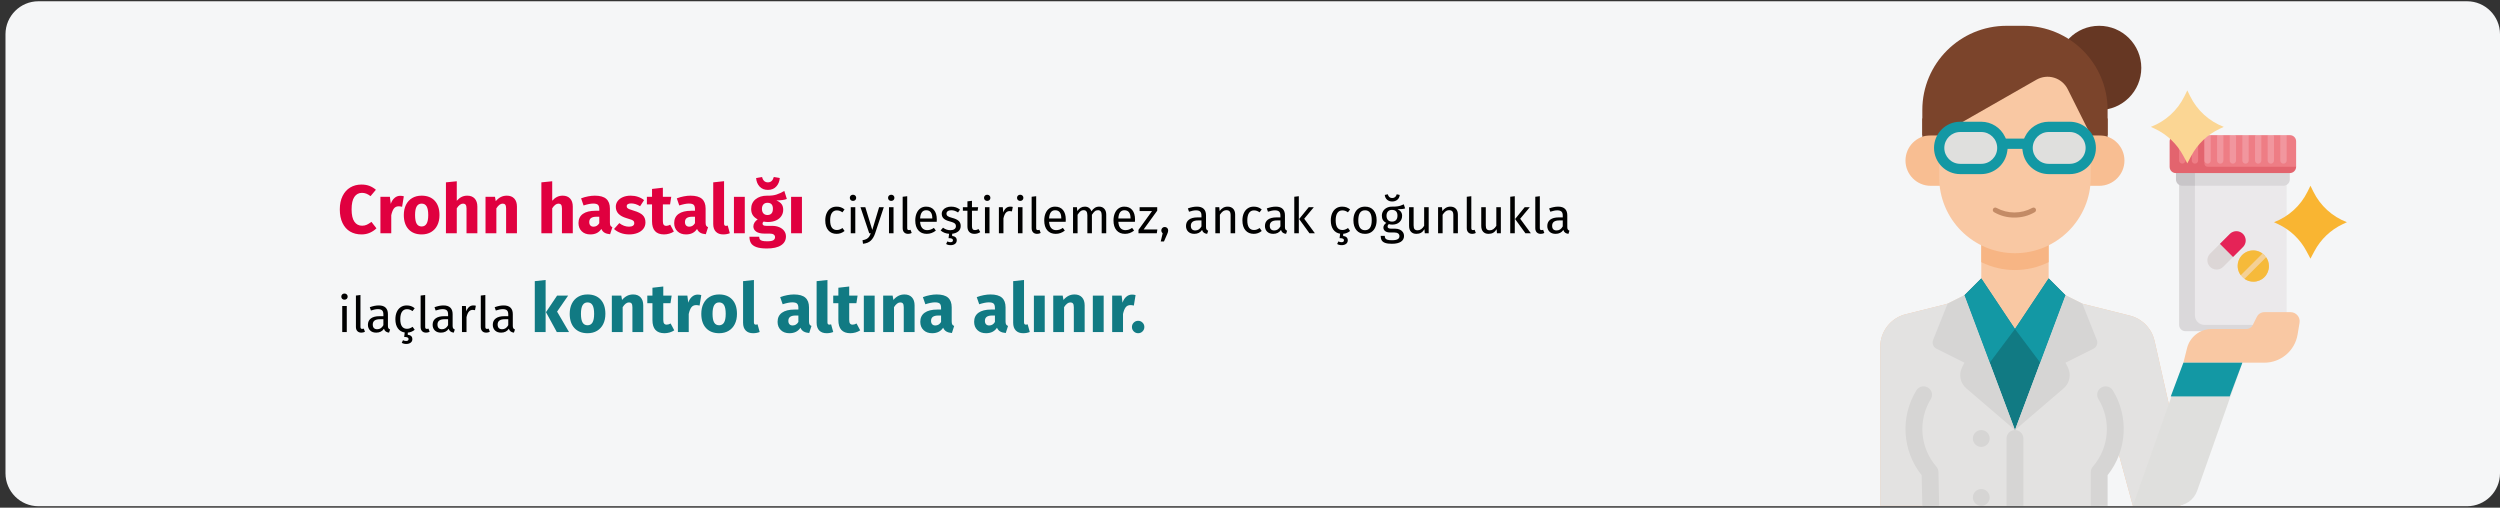 <?xml version="1.0" encoding="UTF-8"?>
<svg xmlns="http://www.w3.org/2000/svg" xmlns:xlink="http://www.w3.org/1999/xlink" width="911px" height="185px" viewBox="0 0 911 185" version="1.1">
  <rect x="0" y="0" width="911" height="185" fill="#333333" stroke="none"/>
  <title>morbus-crohn-behandlung-tr</title>
  <g id="Page-1" stroke="none" stroke-width="1" fill="none" fill-rule="evenodd">
    <g id="vorlage" transform="translate(-2, -11582)">
      <g id="morbus-crohn-behandlung-tr" transform="translate(2, 11582)">
        <rect id="Rectangle" opacity="0" x="0" y="0" width="911" height="184"></rect>
        <g id="Mask" transform="translate(2, 0.464)" fill="#F5F6F7" fill-rule="nonzero">
          <path d="M11.974,0 L897.026,0 C903.612,0 909,5.4 909,12 L909,172 C909,178.6 903.612,184 897.026,184 L11.974,184 C5.388,184 0,178.6 0,172 L0,12 C0,5.4 5.388,0 11.974,0 Z" id="path-1"></path>
        </g>
        <g id="Group" transform="translate(685.15, 9.402)" fill-rule="nonzero">
          <g id="Flat">
            <g id="Group" transform="translate(105.465, 39.844)">
              <g id="Path">
                <path d="M6.441,13.827 L6.441,67.88 C6.441,69.153 7.473,70.185 8.745,70.185 L40.329,70.185 L42.634,69.136 L42.634,13.827 L6.441,13.827 Z" fill="#EBE9EB"></path>
                <path d="M9.218,65.679 L9.218,13.827 L3.457,13.827 L3.457,69.136 C3.457,69.747 3.7,70.334 4.132,70.766 C4.564,71.198 5.15,71.441 5.761,71.441 L40.329,71.441 C41.602,71.441 42.634,70.409 42.634,69.136 L12.675,69.136 C10.766,69.136 9.218,67.589 9.218,65.68 L9.218,65.679 Z" fill="#DAD8DA"></path>
                <path d="M6.914,11.523 L6.914,16.132 C6.914,17.405 7.945,18.436 9.218,18.436 L41.482,18.436 C42.093,18.436 42.679,18.194 43.111,17.761 C43.543,17.329 43.786,16.743 43.786,16.132 L43.786,11.523 L6.914,11.523 Z" fill="#DAD8DA"></path>
                <path d="M9.218,11.523 L2.305,11.523 L2.305,16.132 C2.305,17.405 3.336,18.436 4.609,18.436 L9.218,18.436 L9.218,11.523 Z" fill="#C8C5C8"></path>
                <path d="M43.842,12.837 L12.675,12.837 C11.433,12.837 10.426,11.83 10.426,10.588 L10.426,2.249 C10.426,1.007 11.433,0 12.675,0 L13.953,0.837 L14.98,0 L17.285,0 L18.488,0.837 L19.589,0 L21.894,0 L22.999,0.837 L24.198,0 L26.503,0 L27.72,0.837 L28.807,0 L31.112,0 L32.209,0.837 L33.417,0 L35.721,0 L36.814,0.837 L38.026,0 L40.331,0 L41.558,0.837 L42.635,0 L43.843,0 C44.439,0 45.011,0.237 45.433,0.659 C45.855,1.081 46.092,1.653 46.092,2.249 L46.092,11.578 L43.842,12.837 Z" fill="#EE7D85"></path>
                <path d="M12.675,10.371 L12.675,0 L10.37,0 L9.371,1.07 L8.066,0 L5.761,0 L4.534,1.07 L3.457,0 L2.249,0 C1.007,0 0,1.007 0,2.249 L0,11.578 C0,12.82 1.007,13.827 2.249,13.827 L43.786,13.827 C45.058,13.827 46.09,12.795 46.09,11.523 L13.827,11.523 C13.191,11.523 12.675,11.007 12.675,10.37 L12.675,10.371 Z" fill="#E3646E"></path>
                <path d="M17.284,9.218 C17.279,9.633 17.498,10.018 17.856,10.227 C18.215,10.435 18.658,10.435 19.016,10.227 C19.374,10.018 19.593,9.633 19.589,9.218 L19.589,0 L17.284,0 L17.284,9.218 Z" fill="#F1969E"></path>
                <path d="M8.066,9.218 C8.061,9.633 8.28,10.018 8.638,10.227 C8.997,10.435 9.44,10.435 9.798,10.227 C10.156,10.018 10.375,9.633 10.37,9.218 L10.37,0 L8.066,0 L8.066,9.218 Z" fill="#EE7D85"></path>
                <path d="M3.457,9.218 C3.457,9.855 3.973,10.371 4.609,10.371 C5.245,10.371 5.761,9.855 5.761,9.218 L5.761,0 L3.457,0 L3.457,9.218 Z" fill="#EE7D85"></path>
                <g id="Group" transform="translate(12.675, 0)" fill="#F1969E">
                  <path d="M9.219,9.218 C9.214,9.633 9.433,10.018 9.791,10.227 C10.15,10.435 10.592,10.435 10.951,10.227 C11.309,10.018 11.528,9.633 11.523,9.218 L11.523,0 L9.219,0 L9.219,9.218 Z" id="Path"></path>
                  <path d="M6.82559051e-05,9.218 C-0.004,9.633 0.214,10.018 0.573,10.227 C0.931,10.435 1.374,10.435 1.732,10.227 C2.09,10.018 2.309,9.633 2.305,9.218 L2.305,0 L6.82559051e-05,0 L6.82559051e-05,9.218 Z" id="Path"></path>
                  <path d="M23.046,9.218 C23.041,9.633 23.26,10.018 23.618,10.227 C23.976,10.435 24.419,10.435 24.778,10.227 C25.136,10.018 25.355,9.633 25.35,9.218 L25.35,0 L23.046,0 L23.046,9.218 Z" id="Path"></path>
                  <path d="M13.827,9.218 C13.823,9.633 14.041,10.018 14.4,10.227 C14.758,10.435 15.201,10.435 15.559,10.227 C15.918,10.018 16.136,9.633 16.132,9.218 L16.132,0 L13.827,0 L13.827,9.218 Z" id="Path"></path>
                  <path d="M27.655,0 L27.655,9.218 C27.65,9.633 27.869,10.018 28.227,10.227 C28.585,10.435 29.028,10.435 29.387,10.227 C29.745,10.018 29.964,9.633 29.959,9.218 L29.959,0 L27.655,0 Z" id="Path"></path>
                  <path d="M18.436,9.218 C18.432,9.633 18.65,10.018 19.009,10.227 C19.367,10.435 19.81,10.435 20.168,10.227 C20.527,10.018 20.745,9.633 20.741,9.218 L20.741,0 L18.436,0 L18.436,9.218 Z" id="Path"></path>
                </g>
              </g>
              <g id="Path" transform="translate(13.754, 35.007)">
                <path d="M8.155,1.016 L1.024,8.148 C-0.252,9.403 -0.347,11.427 0.804,12.797 C1.418,13.51 2.302,13.936 3.243,13.971 C4.183,14.006 5.096,13.648 5.762,12.982 L12.891,5.853 C14.209,4.555 14.26,2.446 13.007,1.085 C12.38,0.421 11.51,0.039 10.596,0.026 C9.682,0.013 8.802,0.37 8.155,1.016 L8.155,1.016 Z" fill="#DCD6D6"></path>
                <path d="M8.155,1.016 L4.566,4.606 L9.352,9.392 L12.941,5.802 C13.811,4.951 14.156,3.697 13.845,2.52 C13.534,1.343 12.615,0.423 11.438,0.112 C10.261,-0.199 9.007,0.147 8.155,1.016 L8.155,1.016 Z" fill="#E52357"></path>
              </g>
              <g id="Path" transform="translate(24.788, 42.006)">
                <path d="M11.396,5.72 C11.404,7.217 10.818,8.656 9.766,9.72 C8.714,10.785 7.282,11.387 5.785,11.396 C5.763,11.396 5.742,11.396 5.72,11.396 C2.568,11.379 0.017,8.828 9.9055421e-17,5.676 C-0.008,4.179 0.578,2.741 1.63,1.676 C2.683,0.612 4.115,0.009 5.611,0 C5.633,0 5.654,0 5.676,0 C8.828,0.017 11.379,2.568 11.396,5.72 L11.396,5.72 Z" fill="#F4D095"></path>
                <path d="M9.04,1.135 L10.3,2.395 C9.232,0.902 7.512,0.012 5.677,-8.93043777e-17 C3.531,-0.01 1.566,1.196 0.602,3.113 C-0.361,5.03 -0.156,7.327 1.132,9.042 L9.039,1.135 L9.04,1.135 Z" fill="#F6BA3A"></path>
                <path d="M11.396,5.72 C11.391,4.566 11.037,3.44 10.379,2.492 L2.492,10.379 C3.44,11.037 4.566,11.391 5.72,11.396 C7.217,11.404 8.656,10.818 9.72,9.766 C10.785,8.713 11.387,7.281 11.396,5.785 L11.396,5.72 Z" fill="#F6BA3A"></path>
              </g>
            </g>
            <path d="M108.104,174.934 L92.071,174.934 L82.864,141.175 L79.794,141.175 L79.794,174.934 L0,174.934 L0,116.999 C0,111.366 3.834,106.457 9.299,105.091 L24.552,101.278 L30.69,98.209 L36.828,92.071 L36.828,73.656 L61.38,73.656 L61.38,92.071 L67.518,98.209 L73.657,101.278 L90.973,105.605 C95.42,106.716 98.877,110.214 99.935,114.674 L112.352,169.618 C112.644,170.909 112.333,172.263 111.506,173.298 C110.68,174.332 109.428,174.934 108.104,174.934 Z" id="Path" fill="#F9C8A3"></path>
            <path d="M61.38,73.656 L61.38,86.128 C53.645,89.959 44.564,89.959 36.828,86.128 L36.828,73.656 L61.38,73.656 Z" id="Path" fill="#F7B584"></path>
            <path d="M99.935,114.673 C98.873,110.214 95.416,106.718 90.97,105.607 L73.657,101.278 L67.518,98.209 L61.38,92.071 L49.104,110.485 L36.828,92.071 L30.69,98.209 L24.552,101.278 L9.299,105.091 C3.834,106.457 1.52766688e-13,111.367 1.52766688e-13,117.001 L1.52766688e-13,174.934 L79.794,174.934 L79.794,141.175 L82.864,141.175 L92.071,174.934 L107.938,174.934 C109.303,174.934 110.593,174.314 111.444,173.248 C112.296,172.182 112.617,170.787 112.316,169.457 L99.935,114.673 Z" id="Path" fill="#E3E2E1"></path>
            <polygon id="Path" fill="#7B442B" points="15.345 33.759 82.864 33.759 82.864 42.966 15.345 42.966"></polygon>
            <circle id="Oval" fill="#663723" cx="79.794" cy="15.345" r="15.345"></circle>
            <path d="M18.414,58.311 L24.552,58.311 L24.552,39.897 L18.414,39.897 C13.329,39.897 9.207,44.019 9.207,49.104 C9.207,54.189 13.329,58.311 18.414,58.311 L18.414,58.311 Z" id="Path" fill="#F8BE92"></path>
            <path d="M73.657,39.897 L79.794,39.897 C84.879,39.897 89.001,44.019 89.001,49.104 C89.001,54.189 84.879,58.311 79.794,58.311 L73.657,58.311 L73.657,39.897 L73.657,39.897 Z" id="Path" fill="#F8BE92"></path>
            <path d="M18.414,174.934 L18.15,162.658 C10.53,153.92 10.303,140.966 17.613,131.968 L42.967,131.968 L49.105,147.313 L55.243,131.968 L80.332,131.968 C87.644,140.966 87.417,153.921 79.795,162.658 L79.795,174.934 L18.414,174.934 Z" id="Path" fill="#E3E2E1"></path>
            <path d="M49.104,82.864 C41.779,82.864 34.753,79.953 29.573,74.773 C24.393,69.594 21.483,62.568 21.483,55.242 L21.483,33.759 C21.483,20.199 32.476,9.207 46.035,9.207 L52.173,9.207 C65.733,9.207 76.726,20.199 76.726,33.759 L76.726,55.242 C76.726,70.497 64.359,82.864 49.104,82.864 Z" id="Path" fill="#F9C8A3"></path>
            <polygon id="Path" fill="#117A83" points="30.69 98.209 49.104 147.313 67.518 98.209 61.38 92.071 49.104 110.485 36.828 92.071"></polygon>
            <polygon id="Path" fill="#1398A4" points="36.828 92.071 49.104 110.485 39.897 122.761 30.69 98.209"></polygon>
            <polygon id="Path" fill="#1398A4" points="61.38 92.071 49.104 110.485 58.311 122.761 67.518 98.209"></polygon>
            <path d="M46.035,0 C29.085,0 15.345,13.741 15.345,30.691 L15.345,39.898 L21.483,39.898 L56.921,19.647 C58.879,18.529 61.21,18.265 63.367,18.919 C65.525,19.572 67.318,21.084 68.327,23.101 L76.725,39.898 L82.863,39.898 L82.863,30.691 C82.863,13.741 69.123,0 52.173,0 L46.035,0 Z" id="Path" fill="#7B442B"></path>
            <path d="M24.552,101.278 L30.69,98.209 L49.104,147.313 L31.365,132.108 C29.165,130.222 28.53,127.08 29.826,124.488 L30.69,122.761 L20.487,117.659 C19.315,117.073 18.788,115.687 19.275,114.471 L24.552,101.278 Z" id="Path" fill="#D6D5D4"></path>
            <path d="M73.657,101.278 L67.518,98.209 L49.104,147.313 L66.844,132.108 C69.044,130.222 69.678,127.08 68.382,124.488 L67.518,122.761 L77.721,117.659 C78.893,117.073 79.42,115.687 78.934,114.471 L73.657,101.278 Z" id="Path" fill="#D6D5D4"></path>
            <path d="M49.104,147.313 L49.104,147.313 C49.918,147.313 50.699,147.636 51.274,148.212 C51.85,148.787 52.173,149.568 52.173,150.382 L52.173,174.934 L46.035,174.934 L46.035,150.382 C46.035,149.568 46.359,148.787 46.934,148.212 C47.51,147.636 48.29,147.313 49.104,147.313 Z" id="Path" fill="#D6D5D4"></path>
            <path d="M36.828,147.313 L36.828,147.313 C37.642,147.313 38.423,147.636 38.998,148.212 C39.574,148.787 39.897,149.568 39.897,150.382 L39.897,150.382 C39.897,151.196 39.574,151.976 38.998,152.552 C38.423,153.128 37.642,153.451 36.828,153.451 L36.828,153.451 C36.014,153.451 35.234,153.128 34.658,152.552 C34.083,151.976 33.759,151.196 33.759,150.382 L33.759,150.382 C33.759,149.568 34.083,148.787 34.658,148.212 C35.234,147.636 36.014,147.313 36.828,147.313 Z" id="Path" fill="#D6D5D4"></path>
            <path d="M36.828,168.796 L36.828,168.796 C37.642,168.796 38.423,169.119 38.998,169.695 C39.574,170.27 39.897,171.051 39.897,171.865 L39.897,171.865 C39.897,173.56 38.523,174.934 36.828,174.934 L36.828,174.934 C35.133,174.934 33.759,173.56 33.759,171.865 L33.759,171.865 C33.759,171.051 34.083,170.27 34.658,169.695 C35.234,169.119 36.014,168.796 36.828,168.796 L36.828,168.796 Z" id="Path" fill="#D6D5D4"></path>
            <path d="M110.485,122.761 L92.071,174.934 L107.73,174.934 C111.22,174.934 114.331,172.733 115.492,169.442 L131.968,122.761 L110.485,122.761 Z" id="Path" fill="#DFDFDD"></path>
            <path d="M149.526,104.347 L139.987,104.347 C138.834,104.347 137.78,104.998 137.265,106.029 L135.746,109.067 C135.311,109.936 134.423,110.485 133.451,110.485 L120.742,110.485 C116.517,110.485 112.835,113.36 111.81,117.459 L110.485,122.761 L139.983,122.761 C145.984,122.761 151.105,118.422 152.092,112.502 L152.806,108.219 C152.966,107.254 152.695,106.268 152.063,105.523 C151.431,104.777 150.503,104.347 149.526,104.347 L149.526,104.347 Z" id="Path" fill="#F9C8A3"></path>
            <polygon id="Path" fill="#1398A4" points="131.968 122.761 127.364 135.037 105.881 135.037 110.485 122.761"></polygon>
            <path d="M15.345,175 L15.105,163.771 C8.002,154.876 7.246,142.48 13.215,132.788 C13.693,132.045 14.468,131.544 15.342,131.413 C16.216,131.282 17.103,131.534 17.778,132.105 L17.778,132.105 C18.943,133.065 19.222,134.737 18.432,136.024 C13.675,143.791 14.493,153.744 20.456,160.63 C20.926,161.178 21.195,161.87 21.219,162.591 L21.483,174.867 L15.345,175 Z" id="Path" fill="#D6D5D4"></path>
            <path d="M82.864,174.934 L76.726,174.934 L76.726,162.658 C76.735,161.913 77.006,161.194 77.491,160.628 C83.453,153.743 84.271,143.79 79.513,136.024 C78.723,134.737 79.003,133.065 80.168,132.105 L80.168,132.105 C80.842,131.535 81.73,131.283 82.603,131.413 C83.477,131.544 84.252,132.045 84.73,132.788 C90.692,142.468 89.945,154.847 82.864,163.741 L82.864,174.934 Z" id="Path" fill="#D6D5D4"></path>
            <path d="M29.156,36.828 L36.828,36.828 C41.066,36.828 44.501,40.263 44.501,44.501 L44.501,44.501 C44.501,46.536 43.693,48.487 42.254,49.926 C40.815,51.365 38.863,52.173 36.828,52.173 L29.156,52.173 C27.121,52.173 25.169,51.365 23.73,49.926 C22.292,48.487 21.483,46.536 21.483,44.501 L21.483,44.501 C21.483,42.466 22.292,40.514 23.73,39.075 C25.169,37.637 27.121,36.828 29.156,36.828 L29.156,36.828 Z" id="Path" fill="#DFDFDD"></path>
            <path d="M61.38,36.828 L69.053,36.828 C73.29,36.828 76.726,40.263 76.726,44.501 L76.726,44.501 C76.726,48.738 73.29,52.173 69.053,52.173 L61.38,52.173 C57.143,52.173 53.708,48.738 53.708,44.501 L53.708,44.501 C53.708,40.263 57.143,36.828 61.38,36.828 L61.38,36.828 Z" id="Path" fill="#DFDFDD"></path>
            <path d="M61.381,54.046 C56.646,54.017 52.638,50.545 51.933,45.863 L51.784,44.84 L46.424,44.84 L46.274,45.863 C45.569,50.545 41.56,54.017 36.825,54.046 L29.154,54.046 C23.882,54.046 19.608,49.773 19.608,44.501 C19.608,39.229 23.882,34.955 29.154,34.955 L36.827,34.955 C40.51,34.97 43.86,37.089 45.45,40.411 L45.775,41.093 L52.432,41.093 L52.756,40.411 C54.347,37.089 57.697,34.969 61.38,34.955 L69.052,34.955 C74.324,34.955 78.597,39.229 78.597,44.501 C78.597,49.773 74.324,54.046 69.052,54.046 L61.381,54.046 Z M61.381,38.702 C58.178,38.702 55.582,41.298 55.582,44.501 C55.582,47.704 58.178,50.3 61.381,50.3 L69.053,50.3 C72.255,50.3 74.852,47.704 74.852,44.501 C74.852,41.298 72.255,38.702 69.053,38.702 L61.381,38.702 Z M29.156,38.702 C25.953,38.702 23.357,41.298 23.357,44.501 C23.357,47.704 25.953,50.3 29.156,50.3 L36.828,50.3 C40.031,50.3 42.627,47.704 42.627,44.501 C42.627,41.298 40.031,38.702 36.828,38.702 L29.156,38.702 Z" id="Shape" fill="#1398A4"></path>
            <path d="M143.49,71.567 L144.973,72.262 C149.401,74.337 153.034,77.795 155.324,82.114 L156.778,84.854 L158.231,82.114 C160.522,77.795 164.155,74.337 168.582,72.262 L170.065,71.567 C164.728,69.539 160.359,65.562 157.841,60.439 L156.778,58.28 L155.715,60.441 C153.196,65.565 148.827,69.541 143.49,71.569 L143.49,71.567 Z" id="Path" fill="#F9B532"></path>
            <path d="M98.619,36.828 L100.102,37.523 C104.529,39.598 108.162,43.056 110.453,47.375 L111.906,50.115 L113.359,47.375 C115.65,43.056 119.283,39.598 123.711,37.523 L125.194,36.828 C119.857,34.8 115.488,30.823 112.969,25.7 L111.906,23.541 L110.845,25.701 C108.325,30.824 103.956,34.801 98.619,36.829 L98.619,36.828 Z" id="Path" fill="#FBD694"></path>
          </g>
          <path d="M48.903,69.873 C46.289,69.909 43.715,69.228 41.461,67.904 C41.115,67.694 40.952,67.279 41.062,66.89 C41.171,66.5 41.527,66.231 41.932,66.232 C42.095,66.233 42.256,66.278 42.395,66.363 C46.452,68.571 51.351,68.571 55.408,66.364 C55.833,66.106 56.387,66.241 56.646,66.666 C56.904,67.091 56.769,67.645 56.344,67.904 C54.09,69.228 51.516,69.909 48.903,69.873 L48.903,69.873 Z" id="Path" fill="#C38B66"></path>
        </g>
        <g id="Crohn-hastalığı-ciyi" transform="translate(123.825, 64.5)" fill-rule="nonzero">
          <path d="M7.875,2.75 C8.958,2.75 9.921,2.908 10.762,3.225 C11.604,3.542 12.4,4.017 13.15,4.65 L11.2,6.975 C10.683,6.575 10.175,6.275 9.675,6.075 C9.175,5.875 8.642,5.775 8.075,5.775 C6.908,5.775 5.987,6.267 5.312,7.25 C4.638,8.233 4.3,9.75 4.3,11.8 C4.3,13.817 4.638,15.312 5.312,16.288 C5.987,17.262 6.925,17.75 8.125,17.75 C8.758,17.75 9.333,17.629 9.85,17.387 C10.367,17.146 10.925,16.8 11.525,16.35 L13.35,18.7 C12.7,19.35 11.912,19.883 10.988,20.3 C10.062,20.717 9.042,20.925 7.925,20.925 C6.325,20.925 4.933,20.575 3.75,19.875 C2.567,19.175 1.646,18.137 0.988,16.762 C0.329,15.387 -2.84217094e-14,13.733 -2.84217094e-14,11.8 C-2.84217094e-14,9.917 0.338,8.292 1.012,6.925 C1.688,5.558 2.621,4.521 3.812,3.812 C5.004,3.104 6.358,2.75 7.875,2.75 Z" id="Path" fill="#E0003F"></path>
          <path d="M22,6.85 C22.483,6.85 22.925,6.908 23.325,7.025 L22.7,10.85 C22.2,10.733 21.8,10.675 21.5,10.675 C20.717,10.675 20.121,10.946 19.712,11.488 C19.304,12.029 18.983,12.842 18.75,13.925 L18.75,20.5 L14.8,20.5 L14.8,7.225 L18.25,7.225 L18.575,9.8 C18.875,8.883 19.329,8.162 19.938,7.638 C20.546,7.112 21.233,6.85 22,6.85 Z" id="Path" fill="#E0003F"></path>
          <path d="M29.825,6.8 C31.858,6.8 33.45,7.421 34.6,8.662 C35.75,9.904 36.325,11.642 36.325,13.875 C36.325,15.292 36.062,16.529 35.538,17.587 C35.013,18.646 34.263,19.467 33.288,20.05 C32.312,20.633 31.158,20.925 29.825,20.925 C27.808,20.925 26.221,20.304 25.062,19.062 C23.904,17.821 23.325,16.083 23.325,13.85 C23.325,12.433 23.587,11.196 24.113,10.137 C24.637,9.079 25.387,8.258 26.363,7.675 C27.337,7.092 28.492,6.8 29.825,6.8 Z M29.825,9.7 C29.025,9.7 28.425,10.037 28.025,10.713 C27.625,11.387 27.425,12.433 27.425,13.85 C27.425,15.3 27.621,16.358 28.012,17.025 C28.404,17.692 29.008,18.025 29.825,18.025 C30.625,18.025 31.225,17.688 31.625,17.012 C32.025,16.337 32.225,15.292 32.225,13.875 C32.225,12.425 32.029,11.367 31.637,10.7 C31.246,10.033 30.642,9.7 29.825,9.7 Z" id="Shape" fill="#E0003F"></path>
          <path d="M46.45,6.8 C47.6,6.8 48.5,7.15 49.15,7.85 C49.8,8.55 50.125,9.533 50.125,10.8 L50.125,20.5 L46.175,20.5 L46.175,11.475 C46.175,10.808 46.067,10.346 45.85,10.088 C45.633,9.829 45.325,9.7 44.925,9.7 C44.125,9.7 43.358,10.267 42.625,11.4 L42.625,20.5 L38.675,20.5 L38.675,1.95 L42.625,1.55 L42.625,8.65 C43.175,8.033 43.758,7.571 44.375,7.263 C44.992,6.954 45.683,6.8 46.45,6.8 Z" id="Path" fill="#E0003F"></path>
          <path d="M60.875,6.8 C62.025,6.8 62.925,7.15 63.575,7.85 C64.225,8.55 64.55,9.533 64.55,10.8 L64.55,20.5 L60.6,20.5 L60.6,11.475 C60.6,10.808 60.496,10.346 60.288,10.088 C60.079,9.829 59.767,9.7 59.35,9.7 C58.55,9.7 57.783,10.275 57.05,11.425 L57.05,20.5 L53.1,20.5 L53.1,7.225 L56.55,7.225 L56.825,8.8 C57.392,8.133 58.004,7.633 58.663,7.3 C59.321,6.967 60.058,6.8 60.875,6.8 Z" id="Path" fill="#E0003F"></path>
          <path d="M81.225,6.8 C82.375,6.8 83.275,7.15 83.925,7.85 C84.575,8.55 84.9,9.533 84.9,10.8 L84.9,20.5 L80.95,20.5 L80.95,11.475 C80.95,10.808 80.842,10.346 80.625,10.088 C80.408,9.829 80.1,9.7 79.7,9.7 C78.9,9.7 78.133,10.267 77.4,11.4 L77.4,20.5 L73.45,20.5 L73.45,1.95 L77.4,1.55 L77.4,8.65 C77.95,8.033 78.533,7.571 79.15,7.263 C79.767,6.954 80.458,6.8 81.225,6.8 Z" id="Path" fill="#E0003F"></path>
          <path d="M98.425,16.65 C98.425,17.15 98.496,17.517 98.638,17.75 C98.779,17.983 99.008,18.158 99.325,18.275 L98.5,20.85 C97.683,20.783 97.017,20.604 96.5,20.312 C95.983,20.021 95.583,19.558 95.3,18.925 C94.433,20.258 93.1,20.925 91.3,20.925 C89.983,20.925 88.933,20.542 88.15,19.775 C87.367,19.008 86.975,18.008 86.975,16.775 C86.975,15.325 87.508,14.217 88.575,13.45 C89.642,12.683 91.183,12.3 93.2,12.3 L94.55,12.3 L94.55,11.725 C94.55,10.942 94.383,10.404 94.05,10.113 C93.717,9.821 93.133,9.675 92.3,9.675 C91.867,9.675 91.342,9.738 90.725,9.863 C90.108,9.988 89.475,10.158 88.825,10.375 L87.925,7.775 C88.758,7.458 89.612,7.217 90.487,7.05 C91.362,6.883 92.175,6.8 92.925,6.8 C94.825,6.8 96.217,7.192 97.1,7.975 C97.983,8.758 98.425,9.933 98.425,11.5 L98.425,16.65 Z M92.45,18.1 C93.35,18.1 94.05,17.675 94.55,16.825 L94.55,14.475 L93.575,14.475 C92.675,14.475 92.004,14.633 91.562,14.95 C91.121,15.267 90.9,15.758 90.9,16.425 C90.9,16.958 91.037,17.371 91.312,17.663 C91.588,17.954 91.967,18.1 92.45,18.1 Z" id="Shape" fill="#E0003F"></path>
          <path d="M106,6.8 C106.95,6.8 107.842,6.942 108.675,7.225 C109.508,7.508 110.242,7.908 110.875,8.425 L109.425,10.65 C108.342,9.967 107.25,9.625 106.15,9.625 C105.633,9.625 105.237,9.713 104.963,9.887 C104.688,10.062 104.55,10.308 104.55,10.625 C104.55,10.875 104.612,11.079 104.737,11.238 C104.862,11.396 105.117,11.558 105.5,11.725 C105.883,11.892 106.475,12.092 107.275,12.325 C108.658,12.725 109.688,13.246 110.362,13.887 C111.037,14.529 111.375,15.417 111.375,16.55 C111.375,17.45 111.117,18.229 110.6,18.887 C110.083,19.546 109.375,20.05 108.475,20.4 C107.575,20.75 106.575,20.925 105.475,20.925 C104.358,20.925 103.321,20.75 102.362,20.4 C101.404,20.05 100.592,19.567 99.925,18.95 L101.85,16.8 C102.967,17.667 104.142,18.1 105.375,18.1 C105.975,18.1 106.446,17.992 106.787,17.775 C107.129,17.558 107.3,17.25 107.3,16.85 C107.3,16.533 107.233,16.283 107.1,16.1 C106.967,15.917 106.708,15.746 106.325,15.588 C105.942,15.429 105.333,15.233 104.5,15 C103.183,14.617 102.2,14.083 101.55,13.4 C100.9,12.717 100.575,11.867 100.575,10.85 C100.575,10.083 100.796,9.396 101.237,8.787 C101.679,8.179 102.312,7.696 103.138,7.338 C103.963,6.979 104.917,6.8 106,6.8 Z" id="Path" fill="#E0003F"></path>
          <path d="M121.725,19.875 C121.242,20.208 120.679,20.467 120.037,20.65 C119.396,20.833 118.758,20.925 118.125,20.925 C115.225,20.908 113.775,19.308 113.775,16.125 L113.775,9.975 L111.9,9.975 L111.9,7.225 L113.775,7.225 L113.775,4.35 L117.725,3.9 L117.725,7.225 L120.775,7.225 L120.35,9.975 L117.725,9.975 L117.725,16.075 C117.725,16.692 117.825,17.133 118.025,17.4 C118.225,17.667 118.542,17.8 118.975,17.8 C119.425,17.8 119.9,17.658 120.4,17.375 L121.725,19.875 Z" id="Path" fill="#E0003F"></path>
          <path d="M133.3,16.65 C133.3,17.15 133.371,17.517 133.512,17.75 C133.654,17.983 133.883,18.158 134.2,18.275 L133.375,20.85 C132.558,20.783 131.892,20.604 131.375,20.312 C130.858,20.021 130.458,19.558 130.175,18.925 C129.308,20.258 127.975,20.925 126.175,20.925 C124.858,20.925 123.808,20.542 123.025,19.775 C122.242,19.008 121.85,18.008 121.85,16.775 C121.85,15.325 122.383,14.217 123.45,13.45 C124.517,12.683 126.058,12.3 128.075,12.3 L129.425,12.3 L129.425,11.725 C129.425,10.942 129.258,10.404 128.925,10.113 C128.592,9.821 128.008,9.675 127.175,9.675 C126.742,9.675 126.217,9.738 125.6,9.863 C124.983,9.988 124.35,10.158 123.7,10.375 L122.8,7.775 C123.633,7.458 124.487,7.217 125.362,7.05 C126.237,6.883 127.05,6.8 127.8,6.8 C129.7,6.8 131.092,7.192 131.975,7.975 C132.858,8.758 133.3,9.933 133.3,11.5 L133.3,16.65 Z M127.325,18.1 C128.225,18.1 128.925,17.675 129.425,16.825 L129.425,14.475 L128.45,14.475 C127.55,14.475 126.879,14.633 126.438,14.95 C125.996,15.267 125.775,15.758 125.775,16.425 C125.775,16.958 125.912,17.371 126.188,17.663 C126.463,17.954 126.842,18.1 127.325,18.1 Z" id="Shape" fill="#E0003F"></path>
          <path d="M139.725,20.925 C138.575,20.925 137.679,20.596 137.037,19.938 C136.396,19.279 136.075,18.342 136.075,17.125 L136.075,1.95 L140.025,1.525 L140.025,16.975 C140.025,17.525 140.25,17.8 140.7,17.8 C140.933,17.8 141.15,17.758 141.35,17.675 L142.125,20.475 C141.408,20.775 140.608,20.925 139.725,20.925 Z" id="Path" fill="#E0003F"></path>
          <polygon id="Path" fill="#E0003F" points="147.575 7.225 147.575 20.5 143.625 20.5 143.625 7.225"></polygon>
          <path d="M162.9,8 C162.033,8.35 160.758,8.525 159.075,8.525 C159.942,8.892 160.575,9.342 160.975,9.875 C161.375,10.408 161.575,11.1 161.575,11.95 C161.575,12.8 161.35,13.562 160.9,14.238 C160.45,14.912 159.804,15.442 158.963,15.825 C158.121,16.208 157.133,16.4 156,16.4 C155.467,16.4 154.958,16.35 154.475,16.25 C154.342,16.317 154.238,16.421 154.162,16.562 C154.088,16.704 154.05,16.85 154.05,17 C154.05,17.25 154.146,17.446 154.338,17.587 C154.529,17.729 154.917,17.8 155.5,17.8 L157.5,17.8 C158.517,17.8 159.408,17.967 160.175,18.3 C160.942,18.633 161.533,19.092 161.95,19.675 C162.367,20.258 162.575,20.917 162.575,21.65 C162.575,23.033 161.979,24.113 160.787,24.887 C159.596,25.663 157.875,26.05 155.625,26.05 C154.008,26.05 152.733,25.879 151.8,25.538 C150.867,25.196 150.213,24.717 149.838,24.1 C149.463,23.483 149.275,22.708 149.275,21.775 L152.825,21.775 C152.825,22.175 152.904,22.492 153.062,22.725 C153.221,22.958 153.508,23.133 153.925,23.25 C154.342,23.367 154.942,23.425 155.725,23.425 C156.808,23.425 157.558,23.296 157.975,23.038 C158.392,22.779 158.6,22.408 158.6,21.925 C158.6,21.525 158.442,21.208 158.125,20.975 C157.808,20.742 157.333,20.625 156.7,20.625 L154.775,20.625 C153.408,20.625 152.387,20.379 151.713,19.887 C151.037,19.396 150.7,18.767 150.7,18 C150.7,17.517 150.842,17.046 151.125,16.587 C151.408,16.129 151.792,15.75 152.275,15.45 C151.442,15 150.838,14.471 150.463,13.863 C150.088,13.254 149.9,12.517 149.9,11.65 C149.9,10.167 150.433,8.988 151.5,8.113 C152.567,7.237 153.975,6.8 155.725,6.8 C157.058,6.833 158.188,6.7 159.113,6.4 C160.037,6.1 160.992,5.658 161.975,5.075 L162.9,8 Z M155.825,9.4 C155.208,9.4 154.721,9.596 154.363,9.988 C154.004,10.379 153.825,10.917 153.825,11.6 C153.825,12.317 154.004,12.871 154.363,13.262 C154.721,13.654 155.208,13.85 155.825,13.85 C156.475,13.85 156.971,13.658 157.312,13.275 C157.654,12.892 157.825,12.317 157.825,11.55 C157.825,10.117 157.158,9.4 155.825,9.4 Z M156,4.7 C154.733,4.7 153.725,4.296 152.975,3.487 C152.225,2.679 151.8,1.642 151.7,0.375 L153.875,0 C154.192,1.3 154.9,1.95 156,1.95 C157.083,1.95 157.8,1.3 158.15,0 L160.325,0.375 C160.225,1.625 159.796,2.658 159.037,3.475 C158.279,4.292 157.267,4.7 156,4.7 Z" id="Shape" fill="#E0003F"></path>
          <polygon id="Path" fill="#E0003F" points="168.4 7.225 168.4 20.5 164.45 20.5 164.45 7.225"></polygon>
          <path d="M181.041,10.798 C181.605,10.798 182.121,10.879 182.589,11.041 C183.057,11.203 183.507,11.464 183.939,11.824 L183.147,12.868 C182.811,12.628 182.484,12.451 182.166,12.337 C181.848,12.223 181.497,12.166 181.113,12.166 C180.345,12.166 179.748,12.472 179.322,13.084 C178.896,13.696 178.683,14.602 178.683,15.802 C178.683,17.002 178.893,17.887 179.313,18.457 C179.733,19.027 180.333,19.312 181.113,19.312 C181.485,19.312 181.827,19.255 182.139,19.141 C182.451,19.027 182.799,18.844 183.183,18.592 L183.939,19.672 C183.075,20.368 182.109,20.716 181.041,20.716 C179.757,20.716 178.746,20.284 178.008,19.42 C177.27,18.556 176.901,17.362 176.901,15.838 C176.901,14.83 177.069,13.948 177.405,13.192 C177.741,12.436 178.218,11.848 178.836,11.428 C179.454,11.008 180.189,10.798 181.041,10.798 Z" id="Path" fill="#000000"></path>
          <path d="M187.845,11.014 L187.845,20.5 L186.189,20.5 L186.189,11.014 L187.845,11.014 Z M186.999,6.46 C187.347,6.46 187.629,6.568 187.845,6.784 C188.061,7 188.169,7.27 188.169,7.594 C188.169,7.918 188.061,8.185 187.845,8.395 C187.629,8.605 187.347,8.71 186.999,8.71 C186.663,8.71 186.387,8.605 186.171,8.395 C185.955,8.185 185.847,7.918 185.847,7.594 C185.847,7.27 185.955,7 186.171,6.784 C186.387,6.568 186.663,6.46 186.999,6.46 Z" id="Shape" fill="#000000"></path>
          <path d="M195.063,20.554 C194.691,21.658 194.172,22.531 193.506,23.173 C192.84,23.815 191.889,24.202 190.653,24.334 L190.473,23.038 C191.097,22.93 191.595,22.774 191.967,22.57 C192.339,22.366 192.636,22.105 192.858,21.787 C193.08,21.469 193.287,21.04 193.479,20.5 L192.921,20.5 L189.735,11.014 L191.499,11.014 L194.037,19.294 L196.521,11.014 L198.231,11.014 L195.063,20.554 Z" id="Path" fill="#000000"></path>
          <path d="M201.777,11.014 L201.777,20.5 L200.121,20.5 L200.121,11.014 L201.777,11.014 Z M200.931,6.46 C201.279,6.46 201.561,6.568 201.777,6.784 C201.993,7 202.101,7.27 202.101,7.594 C202.101,7.918 201.993,8.185 201.777,8.395 C201.561,8.605 201.279,8.71 200.931,8.71 C200.595,8.71 200.319,8.605 200.103,8.395 C199.887,8.185 199.779,7.918 199.779,7.594 C199.779,7.27 199.887,7 200.103,6.784 C200.319,6.568 200.595,6.46 200.931,6.46 Z" id="Shape" fill="#000000"></path>
          <path d="M207.087,20.716 C206.475,20.716 205.992,20.533 205.638,20.167 C205.284,19.801 205.107,19.288 205.107,18.628 L205.107,7.198 L206.763,7 L206.763,18.592 C206.763,18.856 206.808,19.048 206.898,19.168 C206.988,19.288 207.141,19.348 207.357,19.348 C207.585,19.348 207.789,19.312 207.969,19.24 L208.401,20.392 C208.005,20.608 207.567,20.716 207.087,20.716 Z" id="Path" fill="#000000"></path>
          <path d="M217.545,15.478 C217.545,15.754 217.533,16.036 217.509,16.324 L211.461,16.324 C211.533,17.368 211.797,18.136 212.253,18.628 C212.709,19.12 213.297,19.366 214.017,19.366 C214.473,19.366 214.893,19.3 215.277,19.168 C215.661,19.036 216.063,18.826 216.483,18.538 L217.203,19.528 C216.195,20.32 215.091,20.716 213.891,20.716 C212.571,20.716 211.542,20.284 210.804,19.42 C210.066,18.556 209.697,17.368 209.697,15.856 C209.697,14.872 209.856,13.999 210.174,13.237 C210.492,12.475 210.948,11.878 211.542,11.446 C212.136,11.014 212.835,10.798 213.639,10.798 C214.899,10.798 215.865,11.212 216.537,12.04 C217.209,12.868 217.545,14.014 217.545,15.478 Z M215.907,14.992 C215.907,14.056 215.721,13.342 215.349,12.85 C214.977,12.358 214.419,12.112 213.675,12.112 C212.319,12.112 211.581,13.108 211.461,15.1 L215.907,15.1 L215.907,14.992 Z" id="Shape" fill="#000000"></path>
          <path d="M226.257,17.836 C226.257,18.676 225.963,19.336 225.375,19.816 C224.787,20.296 224.043,20.584 223.143,20.68 L223.143,21.508 C223.719,21.556 224.142,21.721 224.412,22.003 C224.682,22.285 224.817,22.63 224.817,23.038 C224.817,23.614 224.607,24.058 224.187,24.37 C223.767,24.682 223.233,24.838 222.585,24.838 C222.249,24.838 221.937,24.799 221.649,24.721 C221.361,24.643 221.127,24.538 220.947,24.406 L221.397,23.47 C221.757,23.662 222.135,23.758 222.531,23.758 C222.807,23.758 223.026,23.701 223.188,23.587 C223.35,23.473 223.431,23.29 223.431,23.038 C223.431,22.786 223.305,22.597 223.053,22.471 C222.801,22.345 222.393,22.282 221.829,22.282 L222.027,20.698 C220.803,20.614 219.771,20.206 218.931,19.474 L219.813,18.466 C220.617,19.078 221.505,19.384 222.477,19.384 C223.101,19.384 223.596,19.255 223.962,18.997 C224.328,18.739 224.511,18.388 224.511,17.944 C224.511,17.62 224.445,17.359 224.313,17.161 C224.181,16.963 223.953,16.789 223.629,16.639 C223.305,16.489 222.831,16.33 222.207,16.162 C221.199,15.898 220.47,15.544 220.02,15.1 C219.57,14.656 219.345,14.092 219.345,13.408 C219.345,12.916 219.492,12.469 219.786,12.067 C220.08,11.665 220.488,11.353 221.01,11.131 C221.532,10.909 222.117,10.798 222.765,10.798 C223.413,10.798 223.995,10.888 224.511,11.068 C225.027,11.248 225.519,11.518 225.987,11.878 L225.285,12.922 C224.853,12.646 224.442,12.442 224.052,12.31 C223.662,12.178 223.251,12.112 222.819,12.112 C222.279,12.112 221.853,12.223 221.541,12.445 C221.229,12.667 221.073,12.97 221.073,13.354 C221.073,13.738 221.22,14.038 221.514,14.254 C221.808,14.47 222.339,14.68 223.107,14.884 C224.163,15.148 224.952,15.508 225.474,15.964 C225.996,16.42 226.257,17.044 226.257,17.836 Z" id="Path" fill="#000000"></path>
          <path d="M233.385,20.068 C232.761,20.5 232.053,20.716 231.261,20.716 C230.457,20.716 229.83,20.485 229.38,20.023 C228.93,19.561 228.705,18.892 228.705,18.016 L228.705,12.292 L227.049,12.292 L227.049,11.014 L228.705,11.014 L228.705,8.872 L230.361,8.674 L230.361,11.014 L232.611,11.014 L232.431,12.292 L230.361,12.292 L230.361,17.944 C230.361,18.436 230.448,18.793 230.622,19.015 C230.796,19.237 231.087,19.348 231.495,19.348 C231.867,19.348 232.287,19.222 232.755,18.97 L233.385,20.068 Z" id="Path" fill="#000000"></path>
          <path d="M236.751,11.014 L236.751,20.5 L235.095,20.5 L235.095,11.014 L236.751,11.014 Z M235.905,6.46 C236.253,6.46 236.535,6.568 236.751,6.784 C236.967,7 237.075,7.27 237.075,7.594 C237.075,7.918 236.967,8.185 236.751,8.395 C236.535,8.605 236.253,8.71 235.905,8.71 C235.569,8.71 235.293,8.605 235.077,8.395 C234.861,8.185 234.753,7.918 234.753,7.594 C234.753,7.27 234.861,7 235.077,6.784 C235.293,6.568 235.569,6.46 235.905,6.46 Z" id="Shape" fill="#000000"></path>
          <path d="M244.293,10.798 C244.629,10.798 244.941,10.834 245.229,10.906 L244.923,12.526 C244.635,12.454 244.359,12.418 244.095,12.418 C243.507,12.418 243.033,12.634 242.673,13.066 C242.313,13.498 242.031,14.17 241.827,15.082 L241.827,20.5 L240.171,20.5 L240.171,11.014 L241.593,11.014 L241.755,12.94 C242.007,12.232 242.349,11.698 242.781,11.338 C243.213,10.978 243.717,10.798 244.293,10.798 Z" id="Path" fill="#000000"></path>
          <path d="M248.775,11.014 L248.775,20.5 L247.119,20.5 L247.119,11.014 L248.775,11.014 Z M247.929,6.46 C248.277,6.46 248.559,6.568 248.775,6.784 C248.991,7 249.099,7.27 249.099,7.594 C249.099,7.918 248.991,8.185 248.775,8.395 C248.559,8.605 248.277,8.71 247.929,8.71 C247.593,8.71 247.317,8.605 247.101,8.395 C246.885,8.185 246.777,7.918 246.777,7.594 C246.777,7.27 246.885,7 247.101,6.784 C247.317,6.568 247.593,6.46 247.929,6.46 Z" id="Shape" fill="#000000"></path>
          <path d="M254.085,20.716 C253.473,20.716 252.99,20.533 252.636,20.167 C252.282,19.801 252.105,19.288 252.105,18.628 L252.105,7.198 L253.761,7 L253.761,18.592 C253.761,18.856 253.806,19.048 253.896,19.168 C253.986,19.288 254.139,19.348 254.355,19.348 C254.583,19.348 254.787,19.312 254.967,19.24 L255.399,20.392 C255.003,20.608 254.565,20.716 254.085,20.716 Z" id="Path" fill="#000000"></path>
          <path d="M264.543,15.478 C264.543,15.754 264.531,16.036 264.507,16.324 L258.459,16.324 C258.531,17.368 258.795,18.136 259.251,18.628 C259.707,19.12 260.295,19.366 261.015,19.366 C261.471,19.366 261.891,19.3 262.275,19.168 C262.659,19.036 263.061,18.826 263.481,18.538 L264.201,19.528 C263.193,20.32 262.089,20.716 260.889,20.716 C259.569,20.716 258.54,20.284 257.802,19.42 C257.064,18.556 256.695,17.368 256.695,15.856 C256.695,14.872 256.854,13.999 257.172,13.237 C257.49,12.475 257.946,11.878 258.54,11.446 C259.134,11.014 259.833,10.798 260.637,10.798 C261.897,10.798 262.863,11.212 263.535,12.04 C264.207,12.868 264.543,14.014 264.543,15.478 Z M262.905,14.992 C262.905,14.056 262.719,13.342 262.347,12.85 C261.975,12.358 261.417,12.112 260.673,12.112 C259.317,12.112 258.579,13.108 258.459,15.1 L262.905,15.1 L262.905,14.992 Z" id="Shape" fill="#000000"></path>
          <path d="M276.711,10.798 C277.491,10.798 278.115,11.059 278.583,11.581 C279.051,12.103 279.285,12.808 279.285,13.696 L279.285,20.5 L277.629,20.5 L277.629,13.93 C277.629,12.706 277.185,12.094 276.297,12.094 C275.829,12.094 275.433,12.229 275.109,12.499 C274.785,12.769 274.437,13.192 274.065,13.768 L274.065,20.5 L272.409,20.5 L272.409,13.93 C272.409,12.706 271.965,12.094 271.077,12.094 C270.597,12.094 270.195,12.232 269.871,12.508 C269.547,12.784 269.205,13.204 268.845,13.768 L268.845,20.5 L267.189,20.5 L267.189,11.014 L268.611,11.014 L268.755,12.4 C269.463,11.332 270.375,10.798 271.491,10.798 C272.079,10.798 272.58,10.948 272.994,11.248 C273.408,11.548 273.705,11.968 273.885,12.508 C274.257,11.956 274.668,11.533 275.118,11.239 C275.568,10.945 276.099,10.798 276.711,10.798 Z" id="Path" fill="#000000"></path>
          <path d="M289.779,15.478 C289.779,15.754 289.767,16.036 289.743,16.324 L283.695,16.324 C283.767,17.368 284.031,18.136 284.487,18.628 C284.943,19.12 285.531,19.366 286.251,19.366 C286.707,19.366 287.127,19.3 287.511,19.168 C287.895,19.036 288.297,18.826 288.717,18.538 L289.437,19.528 C288.429,20.32 287.325,20.716 286.125,20.716 C284.805,20.716 283.776,20.284 283.038,19.42 C282.3,18.556 281.931,17.368 281.931,15.856 C281.931,14.872 282.09,13.999 282.408,13.237 C282.726,12.475 283.182,11.878 283.776,11.446 C284.37,11.014 285.069,10.798 285.873,10.798 C287.133,10.798 288.099,11.212 288.771,12.04 C289.443,12.868 289.779,14.014 289.779,15.478 Z M288.141,14.992 C288.141,14.056 287.955,13.342 287.583,12.85 C287.211,12.358 286.653,12.112 285.909,12.112 C284.553,12.112 283.815,13.108 283.695,15.1 L288.141,15.1 L288.141,14.992 Z" id="Shape" fill="#000000"></path>
          <polygon id="Path" fill="#000000" points="297.861 11.014 297.861 12.274 292.911 19.114 297.915 19.114 297.717 20.5 291.039 20.5 291.039 19.258 295.971 12.418 291.453 12.418 291.453 11.014"></polygon>
          <path d="M300.597,18.214 C300.957,18.214 301.257,18.334 301.497,18.574 C301.737,18.814 301.857,19.108 301.857,19.456 C301.857,19.828 301.749,20.254 301.533,20.734 L300.327,23.488 L299.139,23.488 L299.859,20.5 C299.703,20.38 299.58,20.23 299.49,20.05 C299.4,19.87 299.355,19.672 299.355,19.456 C299.355,19.108 299.475,18.814 299.715,18.574 C299.955,18.334 300.249,18.214 300.597,18.214 Z" id="Path" fill="#000000"></path>
          <path d="M315.645,18.286 C315.645,18.67 315.711,18.955 315.843,19.141 C315.975,19.327 316.173,19.468 316.437,19.564 L316.059,20.716 C315.567,20.656 315.171,20.518 314.871,20.302 C314.571,20.086 314.349,19.75 314.205,19.294 C313.569,20.242 312.627,20.716 311.379,20.716 C310.443,20.716 309.705,20.452 309.165,19.924 C308.625,19.396 308.355,18.706 308.355,17.854 C308.355,16.846 308.718,16.072 309.444,15.532 C310.17,14.992 311.199,14.722 312.531,14.722 L313.989,14.722 L313.989,14.02 C313.989,13.348 313.827,12.868 313.503,12.58 C313.179,12.292 312.681,12.148 312.009,12.148 C311.313,12.148 310.461,12.316 309.453,12.652 L309.039,11.446 C310.215,11.014 311.307,10.798 312.315,10.798 C313.431,10.798 314.265,11.071 314.817,11.617 C315.369,12.163 315.645,12.94 315.645,13.948 L315.645,18.286 Z M311.757,19.474 C312.705,19.474 313.449,18.982 313.989,17.998 L313.989,15.82 L312.747,15.82 C310.995,15.82 310.119,16.468 310.119,17.764 C310.119,18.328 310.257,18.754 310.533,19.042 C310.809,19.33 311.217,19.474 311.757,19.474 Z" id="Shape" fill="#000000"></path>
          <path d="M323.511,10.798 C324.375,10.798 325.05,11.056 325.536,11.572 C326.022,12.088 326.265,12.796 326.265,13.696 L326.265,20.5 L324.609,20.5 L324.609,13.93 C324.609,13.258 324.483,12.784 324.231,12.508 C323.979,12.232 323.607,12.094 323.115,12.094 C322.611,12.094 322.167,12.238 321.783,12.526 C321.399,12.814 321.039,13.228 320.703,13.768 L320.703,20.5 L319.047,20.5 L319.047,11.014 L320.469,11.014 L320.613,12.418 C320.949,11.914 321.366,11.518 321.864,11.23 C322.362,10.942 322.911,10.798 323.511,10.798 Z" id="Path" fill="#000000"></path>
          <path d="M333.051,10.798 C333.615,10.798 334.131,10.879 334.599,11.041 C335.067,11.203 335.517,11.464 335.949,11.824 L335.157,12.868 C334.821,12.628 334.494,12.451 334.176,12.337 C333.858,12.223 333.507,12.166 333.123,12.166 C332.355,12.166 331.758,12.472 331.332,13.084 C330.906,13.696 330.693,14.602 330.693,15.802 C330.693,17.002 330.903,17.887 331.323,18.457 C331.743,19.027 332.343,19.312 333.123,19.312 C333.495,19.312 333.837,19.255 334.149,19.141 C334.461,19.027 334.809,18.844 335.193,18.592 L335.949,19.672 C335.085,20.368 334.119,20.716 333.051,20.716 C331.767,20.716 330.756,20.284 330.018,19.42 C329.28,18.556 328.911,17.362 328.911,15.838 C328.911,14.83 329.079,13.948 329.415,13.192 C329.751,12.436 330.228,11.848 330.846,11.428 C331.464,11.008 332.199,10.798 333.051,10.798 Z" id="Path" fill="#000000"></path>
          <path d="M344.409,18.286 C344.409,18.67 344.475,18.955 344.607,19.141 C344.739,19.327 344.937,19.468 345.201,19.564 L344.823,20.716 C344.331,20.656 343.935,20.518 343.635,20.302 C343.335,20.086 343.113,19.75 342.969,19.294 C342.333,20.242 341.391,20.716 340.143,20.716 C339.207,20.716 338.469,20.452 337.929,19.924 C337.389,19.396 337.119,18.706 337.119,17.854 C337.119,16.846 337.482,16.072 338.208,15.532 C338.934,14.992 339.963,14.722 341.295,14.722 L342.753,14.722 L342.753,14.02 C342.753,13.348 342.591,12.868 342.267,12.58 C341.943,12.292 341.445,12.148 340.773,12.148 C340.077,12.148 339.225,12.316 338.217,12.652 L337.803,11.446 C338.979,11.014 340.071,10.798 341.079,10.798 C342.195,10.798 343.029,11.071 343.581,11.617 C344.133,12.163 344.409,12.94 344.409,13.948 L344.409,18.286 Z M340.521,19.474 C341.469,19.474 342.213,18.982 342.753,17.998 L342.753,15.82 L341.511,15.82 C339.759,15.82 338.883,16.468 338.883,17.764 C338.883,18.328 339.021,18.754 339.297,19.042 C339.573,19.33 339.981,19.474 340.521,19.474 Z" id="Shape" fill="#000000"></path>
          <path d="M349.467,7 L349.467,20.5 L347.811,20.5 L347.811,7.198 L349.467,7 Z M354.921,11.014 L351.429,15.208 L355.317,20.5 L353.337,20.5 L349.575,15.316 L353.067,11.014 L354.921,11.014 Z" id="Shape" fill="#000000"></path>
          <path d="M368.151,19.672 C367.395,20.284 366.555,20.626 365.631,20.698 L365.631,21.508 C366.207,21.556 366.63,21.721 366.9,22.003 C367.17,22.285 367.305,22.63 367.305,23.038 C367.305,23.614 367.095,24.058 366.675,24.37 C366.255,24.682 365.721,24.838 365.073,24.838 C364.737,24.838 364.425,24.799 364.137,24.721 C363.849,24.643 363.615,24.538 363.435,24.406 L363.885,23.47 C364.245,23.662 364.623,23.758 365.019,23.758 C365.295,23.758 365.514,23.701 365.676,23.587 C365.838,23.473 365.919,23.29 365.919,23.038 C365.919,22.786 365.793,22.597 365.541,22.471 C365.289,22.345 364.881,22.282 364.317,22.282 L364.515,20.662 C363.447,20.494 362.613,19.99 362.013,19.15 C361.413,18.31 361.113,17.206 361.113,15.838 C361.113,14.83 361.281,13.948 361.617,13.192 C361.953,12.436 362.43,11.848 363.048,11.428 C363.666,11.008 364.401,10.798 365.253,10.798 C365.817,10.798 366.333,10.879 366.801,11.041 C367.269,11.203 367.719,11.464 368.151,11.824 L367.359,12.868 C367.023,12.628 366.696,12.451 366.378,12.337 C366.06,12.223 365.709,12.166 365.325,12.166 C364.557,12.166 363.96,12.472 363.534,13.084 C363.108,13.696 362.895,14.602 362.895,15.802 C362.895,17.002 363.105,17.887 363.525,18.457 C363.945,19.027 364.545,19.312 365.325,19.312 C365.697,19.312 366.039,19.255 366.351,19.141 C366.663,19.027 367.011,18.844 367.395,18.592 L368.151,19.672 Z" id="Path" fill="#000000"></path>
          <path d="M373.605,10.798 C374.937,10.798 375.972,11.242 376.71,12.13 C377.448,13.018 377.817,14.224 377.817,15.748 C377.817,16.732 377.649,17.599 377.313,18.349 C376.977,19.099 376.491,19.681 375.855,20.095 C375.219,20.509 374.463,20.716 373.587,20.716 C372.255,20.716 371.217,20.272 370.473,19.384 C369.729,18.496 369.357,17.29 369.357,15.766 C369.357,14.782 369.525,13.915 369.861,13.165 C370.197,12.415 370.683,11.833 371.319,11.419 C371.955,11.005 372.717,10.798 373.605,10.798 Z M373.605,12.13 C371.961,12.13 371.139,13.342 371.139,15.766 C371.139,18.178 371.955,19.384 373.587,19.384 C375.219,19.384 376.035,18.172 376.035,15.748 C376.035,13.336 375.225,12.13 373.605,12.13 Z" id="Shape" fill="#000000"></path>
          <path d="M388.203,11.446 C387.843,11.566 387.447,11.644 387.015,11.68 C386.583,11.716 386.055,11.734 385.431,11.734 C386.547,12.238 387.105,13.036 387.105,14.128 C387.105,15.076 386.781,15.85 386.133,16.45 C385.485,17.05 384.603,17.35 383.487,17.35 C383.055,17.35 382.653,17.29 382.281,17.17 C382.137,17.266 382.023,17.395 381.939,17.557 C381.855,17.719 381.813,17.884 381.813,18.052 C381.813,18.568 382.227,18.826 383.055,18.826 L384.567,18.826 C385.203,18.826 385.767,18.94 386.259,19.168 C386.751,19.396 387.132,19.708 387.402,20.104 C387.672,20.5 387.807,20.95 387.807,21.454 C387.807,22.378 387.429,23.089 386.673,23.587 C385.917,24.085 384.813,24.334 383.361,24.334 C382.341,24.334 381.534,24.229 380.94,24.019 C380.346,23.809 379.923,23.494 379.671,23.074 C379.419,22.654 379.293,22.114 379.293,21.454 L380.787,21.454 C380.787,21.838 380.859,22.141 381.003,22.363 C381.147,22.585 381.405,22.753 381.777,22.867 C382.149,22.981 382.677,23.038 383.361,23.038 C384.357,23.038 385.068,22.915 385.494,22.669 C385.92,22.423 386.133,22.054 386.133,21.562 C386.133,21.118 385.965,20.782 385.629,20.554 C385.293,20.326 384.825,20.212 384.225,20.212 L382.731,20.212 C381.927,20.212 381.318,20.041 380.904,19.699 C380.49,19.357 380.283,18.928 380.283,18.412 C380.283,18.1 380.373,17.8 380.553,17.512 C380.733,17.224 380.991,16.966 381.327,16.738 C380.775,16.45 380.37,16.093 380.112,15.667 C379.854,15.241 379.725,14.722 379.725,14.11 C379.725,13.474 379.884,12.904 380.202,12.4 C380.52,11.896 380.958,11.503 381.516,11.221 C382.074,10.939 382.695,10.798 383.379,10.798 C384.123,10.81 384.747,10.783 385.251,10.717 C385.755,10.651 386.172,10.561 386.502,10.447 C386.832,10.333 387.237,10.168 387.717,9.952 L388.203,11.446 Z M383.379,11.986 C382.755,11.986 382.272,12.181 381.93,12.571 C381.588,12.961 381.417,13.474 381.417,14.11 C381.417,14.758 381.591,15.277 381.939,15.667 C382.287,16.057 382.779,16.252 383.415,16.252 C384.063,16.252 384.558,16.063 384.9,15.685 C385.242,15.307 385.413,14.776 385.413,14.092 C385.413,12.688 384.735,11.986 383.379,11.986 Z M383.487,8.926 C382.755,8.926 382.14,8.713 381.642,8.287 C381.144,7.861 380.859,7.276 380.787,6.532 L381.885,6.298 C382.137,7.21 382.671,7.666 383.487,7.666 C384.339,7.666 384.891,7.21 385.143,6.298 L386.241,6.532 C386.169,7.276 385.878,7.861 385.368,8.287 C384.858,8.713 384.231,8.926 383.487,8.926 Z" id="Shape" fill="#000000"></path>
          <path d="M396.789,20.5 L395.367,20.5 L395.241,19.024 C394.881,19.612 394.467,20.041 393.999,20.311 C393.531,20.581 392.961,20.716 392.289,20.716 C391.461,20.716 390.813,20.464 390.345,19.96 C389.877,19.456 389.643,18.742 389.643,17.818 L389.643,11.014 L391.299,11.014 L391.299,17.638 C391.299,18.286 391.413,18.745 391.641,19.015 C391.869,19.285 392.241,19.42 392.757,19.42 C393.681,19.42 394.473,18.874 395.133,17.782 L395.133,11.014 L396.789,11.014 L396.789,20.5 Z" id="Path" fill="#000000"></path>
          <path d="M404.673,10.798 C405.537,10.798 406.212,11.056 406.698,11.572 C407.184,12.088 407.427,12.796 407.427,13.696 L407.427,20.5 L405.771,20.5 L405.771,13.93 C405.771,13.258 405.645,12.784 405.393,12.508 C405.141,12.232 404.769,12.094 404.277,12.094 C403.773,12.094 403.329,12.238 402.945,12.526 C402.561,12.814 402.201,13.228 401.865,13.768 L401.865,20.5 L400.209,20.5 L400.209,11.014 L401.631,11.014 L401.775,12.418 C402.111,11.914 402.528,11.518 403.026,11.23 C403.524,10.942 404.073,10.798 404.673,10.798 Z" id="Path" fill="#000000"></path>
          <path d="M412.647,20.716 C412.035,20.716 411.552,20.533 411.198,20.167 C410.844,19.801 410.667,19.288 410.667,18.628 L410.667,7.198 L412.323,7 L412.323,18.592 C412.323,18.856 412.368,19.048 412.458,19.168 C412.548,19.288 412.701,19.348 412.917,19.348 C413.145,19.348 413.349,19.312 413.529,19.24 L413.961,20.392 C413.565,20.608 413.127,20.716 412.647,20.716 Z" id="Path" fill="#000000"></path>
          <path d="M423.087,20.5 L421.665,20.5 L421.539,19.024 C421.179,19.612 420.765,20.041 420.297,20.311 C419.829,20.581 419.259,20.716 418.587,20.716 C417.759,20.716 417.111,20.464 416.643,19.96 C416.175,19.456 415.941,18.742 415.941,17.818 L415.941,11.014 L417.597,11.014 L417.597,17.638 C417.597,18.286 417.711,18.745 417.939,19.015 C418.167,19.285 418.539,19.42 419.055,19.42 C419.979,19.42 420.771,18.874 421.431,17.782 L421.431,11.014 L423.087,11.014 L423.087,20.5 Z" id="Path" fill="#000000"></path>
          <path d="M428.163,7 L428.163,20.5 L426.507,20.5 L426.507,7.198 L428.163,7 Z M433.617,11.014 L430.125,15.208 L434.013,20.5 L432.033,20.5 L428.271,15.316 L431.763,11.014 L433.617,11.014 Z" id="Shape" fill="#000000"></path>
          <path d="M437.613,20.716 C437.001,20.716 436.518,20.533 436.164,20.167 C435.81,19.801 435.633,19.288 435.633,18.628 L435.633,7.198 L437.289,7 L437.289,18.592 C437.289,18.856 437.334,19.048 437.424,19.168 C437.514,19.288 437.667,19.348 437.883,19.348 C438.111,19.348 438.315,19.312 438.495,19.24 L438.927,20.392 C438.531,20.608 438.093,20.716 437.613,20.716 Z" id="Path" fill="#000000"></path>
          <path d="M447.297,18.286 C447.297,18.67 447.363,18.955 447.495,19.141 C447.627,19.327 447.825,19.468 448.089,19.564 L447.711,20.716 C447.219,20.656 446.823,20.518 446.523,20.302 C446.223,20.086 446.001,19.75 445.857,19.294 C445.221,20.242 444.279,20.716 443.031,20.716 C442.095,20.716 441.357,20.452 440.817,19.924 C440.277,19.396 440.007,18.706 440.007,17.854 C440.007,16.846 440.37,16.072 441.096,15.532 C441.822,14.992 442.851,14.722 444.183,14.722 L445.641,14.722 L445.641,14.02 C445.641,13.348 445.479,12.868 445.155,12.58 C444.831,12.292 444.333,12.148 443.661,12.148 C442.965,12.148 442.113,12.316 441.105,12.652 L440.691,11.446 C441.867,11.014 442.959,10.798 443.967,10.798 C445.083,10.798 445.917,11.071 446.469,11.617 C447.021,12.163 447.297,12.94 447.297,13.948 L447.297,18.286 Z M443.409,19.474 C444.357,19.474 445.101,18.982 445.641,17.998 L445.641,15.82 L444.399,15.82 C442.647,15.82 441.771,16.468 441.771,17.764 C441.771,18.328 441.909,18.754 442.185,19.042 C442.461,19.33 442.869,19.474 443.409,19.474 Z" id="Shape" fill="#000000"></path>
          <path d="M2.541,47.014 L2.541,56.5 L0.885,56.5 L0.885,47.014 L2.541,47.014 Z M1.695,42.46 C2.043,42.46 2.325,42.568 2.541,42.784 C2.757,43 2.865,43.27 2.865,43.594 C2.865,43.918 2.757,44.185 2.541,44.395 C2.325,44.605 2.043,44.71 1.695,44.71 C1.359,44.71 1.083,44.605 0.867,44.395 C0.651,44.185 0.543,43.918 0.543,43.594 C0.543,43.27 0.651,43 0.867,42.784 C1.083,42.568 1.359,42.46 1.695,42.46 Z" id="Shape" fill="#000000"></path>
          <path d="M7.851,56.716 C7.239,56.716 6.756,56.533 6.402,56.167 C6.048,55.801 5.871,55.288 5.871,54.628 L5.871,43.198 L7.527,43 L7.527,54.592 C7.527,54.856 7.572,55.048 7.662,55.168 C7.752,55.288 7.905,55.348 8.121,55.348 C8.349,55.348 8.553,55.312 8.733,55.24 L9.165,56.392 C8.769,56.608 8.331,56.716 7.851,56.716 Z" id="Path" fill="#000000"></path>
          <path d="M17.535,54.286 C17.535,54.67 17.601,54.955 17.733,55.141 C17.865,55.327 18.063,55.468 18.327,55.564 L17.949,56.716 C17.457,56.656 17.061,56.518 16.761,56.302 C16.461,56.086 16.239,55.75 16.095,55.294 C15.459,56.242 14.517,56.716 13.269,56.716 C12.333,56.716 11.595,56.452 11.055,55.924 C10.515,55.396 10.245,54.706 10.245,53.854 C10.245,52.846 10.608,52.072 11.334,51.532 C12.06,50.992 13.089,50.722 14.421,50.722 L15.879,50.722 L15.879,50.02 C15.879,49.348 15.717,48.868 15.393,48.58 C15.069,48.292 14.571,48.148 13.899,48.148 C13.203,48.148 12.351,48.316 11.343,48.652 L10.929,47.446 C12.105,47.014 13.197,46.798 14.205,46.798 C15.321,46.798 16.155,47.071 16.707,47.617 C17.259,48.163 17.535,48.94 17.535,49.948 L17.535,54.286 Z M13.647,55.474 C14.595,55.474 15.339,54.982 15.879,53.998 L15.879,51.82 L14.637,51.82 C12.885,51.82 12.009,52.468 12.009,53.764 C12.009,54.328 12.147,54.754 12.423,55.042 C12.699,55.33 13.107,55.474 13.647,55.474 Z" id="Shape" fill="#000000"></path>
          <path d="M27.291,55.672 C26.535,56.284 25.695,56.626 24.771,56.698 L24.771,57.508 C25.347,57.556 25.77,57.721 26.04,58.003 C26.31,58.285 26.445,58.63 26.445,59.038 C26.445,59.614 26.235,60.058 25.815,60.37 C25.395,60.682 24.861,60.838 24.213,60.838 C23.877,60.838 23.565,60.799 23.277,60.721 C22.989,60.643 22.755,60.538 22.575,60.406 L23.025,59.47 C23.385,59.662 23.763,59.758 24.159,59.758 C24.435,59.758 24.654,59.701 24.816,59.587 C24.978,59.473 25.059,59.29 25.059,59.038 C25.059,58.786 24.933,58.597 24.681,58.471 C24.429,58.345 24.021,58.282 23.457,58.282 L23.655,56.662 C22.587,56.494 21.753,55.99 21.153,55.15 C20.553,54.31 20.253,53.206 20.253,51.838 C20.253,50.83 20.421,49.948 20.757,49.192 C21.093,48.436 21.57,47.848 22.188,47.428 C22.806,47.008 23.541,46.798 24.393,46.798 C24.957,46.798 25.473,46.879 25.941,47.041 C26.409,47.203 26.859,47.464 27.291,47.824 L26.499,48.868 C26.163,48.628 25.836,48.451 25.518,48.337 C25.2,48.223 24.849,48.166 24.465,48.166 C23.697,48.166 23.1,48.472 22.674,49.084 C22.248,49.696 22.035,50.602 22.035,51.802 C22.035,53.002 22.245,53.887 22.665,54.457 C23.085,55.027 23.685,55.312 24.465,55.312 C24.837,55.312 25.179,55.255 25.491,55.141 C25.803,55.027 26.151,54.844 26.535,54.592 L27.291,55.672 Z" id="Path" fill="#000000"></path>
          <path d="M31.431,56.716 C30.819,56.716 30.336,56.533 29.982,56.167 C29.628,55.801 29.451,55.288 29.451,54.628 L29.451,43.198 L31.107,43 L31.107,54.592 C31.107,54.856 31.152,55.048 31.242,55.168 C31.332,55.288 31.485,55.348 31.701,55.348 C31.929,55.348 32.133,55.312 32.313,55.24 L32.745,56.392 C32.349,56.608 31.911,56.716 31.431,56.716 Z" id="Path" fill="#000000"></path>
          <path d="M41.115,54.286 C41.115,54.67 41.181,54.955 41.313,55.141 C41.445,55.327 41.643,55.468 41.907,55.564 L41.529,56.716 C41.037,56.656 40.641,56.518 40.341,56.302 C40.041,56.086 39.819,55.75 39.675,55.294 C39.039,56.242 38.097,56.716 36.849,56.716 C35.913,56.716 35.175,56.452 34.635,55.924 C34.095,55.396 33.825,54.706 33.825,53.854 C33.825,52.846 34.188,52.072 34.914,51.532 C35.64,50.992 36.669,50.722 38.001,50.722 L39.459,50.722 L39.459,50.02 C39.459,49.348 39.297,48.868 38.973,48.58 C38.649,48.292 38.151,48.148 37.479,48.148 C36.783,48.148 35.931,48.316 34.923,48.652 L34.509,47.446 C35.685,47.014 36.777,46.798 37.785,46.798 C38.901,46.798 39.735,47.071 40.287,47.617 C40.839,48.163 41.115,48.94 41.115,49.948 L41.115,54.286 Z M37.227,55.474 C38.175,55.474 38.919,54.982 39.459,53.998 L39.459,51.82 L38.217,51.82 C36.465,51.82 35.589,52.468 35.589,53.764 C35.589,54.328 35.727,54.754 36.003,55.042 C36.279,55.33 36.687,55.474 37.227,55.474 Z" id="Shape" fill="#000000"></path>
          <path d="M48.639,46.798 C48.975,46.798 49.287,46.834 49.575,46.906 L49.269,48.526 C48.981,48.454 48.705,48.418 48.441,48.418 C47.853,48.418 47.379,48.634 47.019,49.066 C46.659,49.498 46.377,50.17 46.173,51.082 L46.173,56.5 L44.517,56.5 L44.517,47.014 L45.939,47.014 L46.101,48.94 C46.353,48.232 46.695,47.698 47.127,47.338 C47.559,46.978 48.063,46.798 48.639,46.798 Z" id="Path" fill="#000000"></path>
          <path d="M53.355,56.716 C52.743,56.716 52.26,56.533 51.906,56.167 C51.552,55.801 51.375,55.288 51.375,54.628 L51.375,43.198 L53.031,43 L53.031,54.592 C53.031,54.856 53.076,55.048 53.166,55.168 C53.256,55.288 53.409,55.348 53.625,55.348 C53.853,55.348 54.057,55.312 54.237,55.24 L54.669,56.392 C54.273,56.608 53.835,56.716 53.355,56.716 Z" id="Path" fill="#000000"></path>
          <path d="M63.039,54.286 C63.039,54.67 63.105,54.955 63.237,55.141 C63.369,55.327 63.567,55.468 63.831,55.564 L63.453,56.716 C62.961,56.656 62.565,56.518 62.265,56.302 C61.965,56.086 61.743,55.75 61.599,55.294 C60.963,56.242 60.021,56.716 58.773,56.716 C57.837,56.716 57.099,56.452 56.559,55.924 C56.019,55.396 55.749,54.706 55.749,53.854 C55.749,52.846 56.112,52.072 56.838,51.532 C57.564,50.992 58.593,50.722 59.925,50.722 L61.383,50.722 L61.383,50.02 C61.383,49.348 61.221,48.868 60.897,48.58 C60.573,48.292 60.075,48.148 59.403,48.148 C58.707,48.148 57.855,48.316 56.847,48.652 L56.433,47.446 C57.609,47.014 58.701,46.798 59.709,46.798 C60.825,46.798 61.659,47.071 62.211,47.617 C62.763,48.163 63.039,48.94 63.039,49.948 L63.039,54.286 Z M59.151,55.474 C60.099,55.474 60.843,54.982 61.383,53.998 L61.383,51.82 L60.141,51.82 C58.389,51.82 57.513,52.468 57.513,53.764 C57.513,54.328 57.651,54.754 57.927,55.042 C58.203,55.33 58.611,55.474 59.151,55.474 Z" id="Shape" fill="#000000"></path>
          <path d="M75.001,37.525 L75.001,56.5 L71.051,56.5 L71.051,37.95 L75.001,37.525 Z M83.201,43.225 L79.176,49.05 L83.526,56.5 L79.076,56.5 L75.126,49.25 L79.176,43.225 L83.201,43.225 Z" id="Shape" fill="#117A83"></path>
          <path d="M90.276,42.8 C92.309,42.8 93.901,43.421 95.051,44.663 C96.201,45.904 96.776,47.642 96.776,49.875 C96.776,51.292 96.513,52.529 95.989,53.587 C95.463,54.646 94.713,55.467 93.739,56.05 C92.763,56.633 91.609,56.925 90.276,56.925 C88.259,56.925 86.672,56.304 85.513,55.062 C84.355,53.821 83.776,52.083 83.776,49.85 C83.776,48.433 84.038,47.196 84.564,46.138 C85.088,45.079 85.838,44.258 86.814,43.675 C87.788,43.092 88.943,42.8 90.276,42.8 Z M90.276,45.7 C89.476,45.7 88.876,46.038 88.476,46.712 C88.076,47.388 87.876,48.433 87.876,49.85 C87.876,51.3 88.072,52.358 88.463,53.025 C88.855,53.692 89.459,54.025 90.276,54.025 C91.076,54.025 91.676,53.688 92.076,53.013 C92.476,52.337 92.676,51.292 92.676,49.875 C92.676,48.425 92.48,47.367 92.088,46.7 C91.697,46.033 91.093,45.7 90.276,45.7 Z" id="Shape" fill="#117A83"></path>
          <path d="M106.901,42.8 C108.051,42.8 108.951,43.15 109.601,43.85 C110.251,44.55 110.576,45.533 110.576,46.8 L110.576,56.5 L106.626,56.5 L106.626,47.475 C106.626,46.808 106.522,46.346 106.314,46.087 C106.105,45.829 105.793,45.7 105.376,45.7 C104.576,45.7 103.809,46.275 103.076,47.425 L103.076,56.5 L99.126,56.5 L99.126,43.225 L102.576,43.225 L102.851,44.8 C103.418,44.133 104.03,43.633 104.689,43.3 C105.347,42.967 106.084,42.8 106.901,42.8 Z" id="Path" fill="#117A83"></path>
          <path d="M121.876,55.875 C121.393,56.208 120.83,56.467 120.189,56.65 C119.547,56.833 118.909,56.925 118.276,56.925 C115.376,56.908 113.926,55.308 113.926,52.125 L113.926,45.975 L112.051,45.975 L112.051,43.225 L113.926,43.225 L113.926,40.35 L117.876,39.9 L117.876,43.225 L120.926,43.225 L120.501,45.975 L117.876,45.975 L117.876,52.075 C117.876,52.692 117.976,53.133 118.176,53.4 C118.376,53.667 118.693,53.8 119.126,53.8 C119.576,53.8 120.051,53.658 120.551,53.375 L121.876,55.875 Z" id="Path" fill="#117A83"></path>
          <path d="M130.401,42.85 C130.884,42.85 131.326,42.908 131.726,43.025 L131.101,46.85 C130.601,46.733 130.201,46.675 129.901,46.675 C129.118,46.675 128.522,46.946 128.113,47.487 C127.705,48.029 127.384,48.842 127.151,49.925 L127.151,56.5 L123.201,56.5 L123.201,43.225 L126.651,43.225 L126.976,45.8 C127.276,44.883 127.73,44.163 128.339,43.638 C128.947,43.112 129.634,42.85 130.401,42.85 Z" id="Path" fill="#117A83"></path>
          <path d="M138.226,42.8 C140.259,42.8 141.851,43.421 143.001,44.663 C144.151,45.904 144.726,47.642 144.726,49.875 C144.726,51.292 144.464,52.529 143.939,53.587 C143.413,54.646 142.663,55.467 141.689,56.05 C140.714,56.633 139.559,56.925 138.226,56.925 C136.209,56.925 134.622,56.304 133.464,55.062 C132.305,53.821 131.726,52.083 131.726,49.85 C131.726,48.433 131.988,47.196 132.513,46.138 C133.038,45.079 133.788,44.258 134.763,43.675 C135.738,43.092 136.893,42.8 138.226,42.8 Z M138.226,45.7 C137.426,45.7 136.826,46.038 136.426,46.712 C136.026,47.388 135.826,48.433 135.826,49.85 C135.826,51.3 136.022,52.358 136.413,53.025 C136.805,53.692 137.409,54.025 138.226,54.025 C139.026,54.025 139.626,53.688 140.026,53.013 C140.426,52.337 140.626,51.292 140.626,49.875 C140.626,48.425 140.43,47.367 140.038,46.7 C139.647,46.033 139.043,45.7 138.226,45.7 Z" id="Shape" fill="#117A83"></path>
          <path d="M150.601,56.925 C149.451,56.925 148.555,56.596 147.913,55.938 C147.272,55.279 146.951,54.342 146.951,53.125 L146.951,37.95 L150.901,37.525 L150.901,52.975 C150.901,53.525 151.126,53.8 151.576,53.8 C151.809,53.8 152.026,53.758 152.226,53.675 L153.001,56.475 C152.284,56.775 151.484,56.925 150.601,56.925 Z" id="Path" fill="#117A83"></path>
          <path d="M170.976,52.65 C170.976,53.15 171.047,53.517 171.189,53.75 C171.33,53.983 171.559,54.158 171.876,54.275 L171.051,56.85 C170.234,56.783 169.568,56.604 169.051,56.312 C168.534,56.021 168.134,55.558 167.851,54.925 C166.984,56.258 165.651,56.925 163.851,56.925 C162.534,56.925 161.484,56.542 160.701,55.775 C159.918,55.008 159.526,54.008 159.526,52.775 C159.526,51.325 160.059,50.217 161.126,49.45 C162.193,48.683 163.734,48.3 165.751,48.3 L167.101,48.3 L167.101,47.725 C167.101,46.942 166.934,46.404 166.601,46.112 C166.268,45.821 165.684,45.675 164.851,45.675 C164.418,45.675 163.893,45.737 163.276,45.862 C162.659,45.987 162.026,46.158 161.376,46.375 L160.476,43.775 C161.309,43.458 162.163,43.217 163.038,43.05 C163.913,42.883 164.726,42.8 165.476,42.8 C167.376,42.8 168.768,43.192 169.651,43.975 C170.534,44.758 170.976,45.933 170.976,47.5 L170.976,52.65 Z M165.001,54.1 C165.901,54.1 166.601,53.675 167.101,52.825 L167.101,50.475 L166.126,50.475 C165.226,50.475 164.555,50.633 164.113,50.95 C163.672,51.267 163.451,51.758 163.451,52.425 C163.451,52.958 163.589,53.371 163.863,53.663 C164.138,53.954 164.518,54.1 165.001,54.1 Z" id="Shape" fill="#117A83"></path>
          <path d="M177.401,56.925 C176.251,56.925 175.355,56.596 174.714,55.938 C174.072,55.279 173.751,54.342 173.751,53.125 L173.751,37.95 L177.701,37.525 L177.701,52.975 C177.701,53.525 177.926,53.8 178.376,53.8 C178.609,53.8 178.826,53.758 179.026,53.675 L179.801,56.475 C179.084,56.775 178.284,56.925 177.401,56.925 Z" id="Path" fill="#117A83"></path>
          <path d="M189.626,55.875 C189.143,56.208 188.58,56.467 187.939,56.65 C187.297,56.833 186.659,56.925 186.026,56.925 C183.126,56.908 181.676,55.308 181.676,52.125 L181.676,45.975 L179.801,45.975 L179.801,43.225 L181.676,43.225 L181.676,40.35 L185.626,39.9 L185.626,43.225 L188.676,43.225 L188.251,45.975 L185.626,45.975 L185.626,52.075 C185.626,52.692 185.726,53.133 185.926,53.4 C186.126,53.667 186.443,53.8 186.876,53.8 C187.326,53.8 187.801,53.658 188.301,53.375 L189.626,55.875 Z" id="Path" fill="#117A83"></path>
          <polygon id="Path" fill="#117A83" points="194.901 43.225 194.901 56.5 190.951 56.5 190.951 43.225"></polygon>
          <path d="M205.776,42.8 C206.926,42.8 207.826,43.15 208.476,43.85 C209.126,44.55 209.451,45.533 209.451,46.8 L209.451,56.5 L205.501,56.5 L205.501,47.475 C205.501,46.808 205.397,46.346 205.189,46.087 C204.98,45.829 204.668,45.7 204.251,45.7 C203.451,45.7 202.684,46.275 201.951,47.425 L201.951,56.5 L198.001,56.5 L198.001,43.225 L201.451,43.225 L201.726,44.8 C202.293,44.133 202.905,43.633 203.564,43.3 C204.222,42.967 204.959,42.8 205.776,42.8 Z" id="Path" fill="#117A83"></path>
          <path d="M222.976,52.65 C222.976,53.15 223.047,53.517 223.189,53.75 C223.33,53.983 223.559,54.158 223.876,54.275 L223.051,56.85 C222.234,56.783 221.568,56.604 221.051,56.312 C220.534,56.021 220.134,55.558 219.851,54.925 C218.984,56.258 217.651,56.925 215.851,56.925 C214.534,56.925 213.484,56.542 212.701,55.775 C211.918,55.008 211.526,54.008 211.526,52.775 C211.526,51.325 212.059,50.217 213.126,49.45 C214.193,48.683 215.734,48.3 217.751,48.3 L219.101,48.3 L219.101,47.725 C219.101,46.942 218.934,46.404 218.601,46.112 C218.268,45.821 217.684,45.675 216.851,45.675 C216.418,45.675 215.893,45.737 215.276,45.862 C214.659,45.987 214.026,46.158 213.376,46.375 L212.476,43.775 C213.309,43.458 214.163,43.217 215.038,43.05 C215.913,42.883 216.726,42.8 217.476,42.8 C219.376,42.8 220.768,43.192 221.651,43.975 C222.534,44.758 222.976,45.933 222.976,47.5 L222.976,52.65 Z M217.001,54.1 C217.901,54.1 218.601,53.675 219.101,52.825 L219.101,50.475 L218.126,50.475 C217.226,50.475 216.555,50.633 216.113,50.95 C215.672,51.267 215.451,51.758 215.451,52.425 C215.451,52.958 215.589,53.371 215.863,53.663 C216.138,53.954 216.518,54.1 217.001,54.1 Z" id="Shape" fill="#117A83"></path>
          <path d="M242.601,52.65 C242.601,53.15 242.672,53.517 242.814,53.75 C242.955,53.983 243.184,54.158 243.501,54.275 L242.676,56.85 C241.859,56.783 241.193,56.604 240.676,56.312 C240.159,56.021 239.759,55.558 239.476,54.925 C238.609,56.258 237.276,56.925 235.476,56.925 C234.159,56.925 233.109,56.542 232.326,55.775 C231.543,55.008 231.151,54.008 231.151,52.775 C231.151,51.325 231.684,50.217 232.751,49.45 C233.818,48.683 235.359,48.3 237.376,48.3 L238.726,48.3 L238.726,47.725 C238.726,46.942 238.559,46.404 238.226,46.112 C237.893,45.821 237.309,45.675 236.476,45.675 C236.043,45.675 235.518,45.737 234.901,45.862 C234.284,45.987 233.651,46.158 233.001,46.375 L232.101,43.775 C232.934,43.458 233.788,43.217 234.663,43.05 C235.538,42.883 236.351,42.8 237.101,42.8 C239.001,42.8 240.393,43.192 241.276,43.975 C242.159,44.758 242.601,45.933 242.601,47.5 L242.601,52.65 Z M236.626,54.1 C237.526,54.1 238.226,53.675 238.726,52.825 L238.726,50.475 L237.751,50.475 C236.851,50.475 236.18,50.633 235.738,50.95 C235.297,51.267 235.076,51.758 235.076,52.425 C235.076,52.958 235.214,53.371 235.488,53.663 C235.763,53.954 236.143,54.1 236.626,54.1 Z" id="Shape" fill="#117A83"></path>
          <path d="M249.026,56.925 C247.876,56.925 246.98,56.596 246.339,55.938 C245.697,55.279 245.376,54.342 245.376,53.125 L245.376,37.95 L249.326,37.525 L249.326,52.975 C249.326,53.525 249.551,53.8 250.001,53.8 C250.234,53.8 250.451,53.758 250.651,53.675 L251.426,56.475 C250.709,56.775 249.909,56.925 249.026,56.925 Z" id="Path" fill="#117A83"></path>
          <polygon id="Path" fill="#117A83" points="256.876 43.225 256.876 56.5 252.926 56.5 252.926 43.225"></polygon>
          <path d="M267.751,42.8 C268.901,42.8 269.801,43.15 270.451,43.85 C271.101,44.55 271.426,45.533 271.426,46.8 L271.426,56.5 L267.476,56.5 L267.476,47.475 C267.476,46.808 267.372,46.346 267.163,46.087 C266.955,45.829 266.643,45.7 266.226,45.7 C265.426,45.7 264.659,46.275 263.926,47.425 L263.926,56.5 L259.976,56.5 L259.976,43.225 L263.426,43.225 L263.701,44.8 C264.268,44.133 264.88,43.633 265.538,43.3 C266.197,42.967 266.934,42.8 267.751,42.8 Z" id="Path" fill="#117A83"></path>
          <polygon id="Path" fill="#117A83" points="278.351 43.225 278.351 56.5 274.401 56.5 274.401 43.225"></polygon>
          <path d="M288.651,42.85 C289.134,42.85 289.576,42.908 289.976,43.025 L289.351,46.85 C288.851,46.733 288.451,46.675 288.151,46.675 C287.368,46.675 286.772,46.946 286.363,47.487 C285.955,48.029 285.634,48.842 285.401,49.925 L285.401,56.5 L281.451,56.5 L281.451,43.225 L284.901,43.225 L285.226,45.8 C285.526,44.883 285.98,44.163 286.589,43.638 C287.197,43.112 287.884,42.85 288.651,42.85 Z" id="Path" fill="#117A83"></path>
          <path d="M290.926,52.4 C291.543,52.4 292.072,52.621 292.514,53.062 C292.955,53.504 293.176,54.033 293.176,54.65 C293.176,55.283 292.955,55.821 292.514,56.263 C292.072,56.704 291.543,56.925 290.926,56.925 C290.293,56.925 289.755,56.704 289.313,56.263 C288.872,55.821 288.651,55.283 288.651,54.65 C288.651,54.033 288.872,53.504 289.313,53.062 C289.755,52.621 290.293,52.4 290.926,52.4 Z" id="Path" fill="#117A83"></path>
        </g>
      </g>
    </g>
  </g>
</svg>
